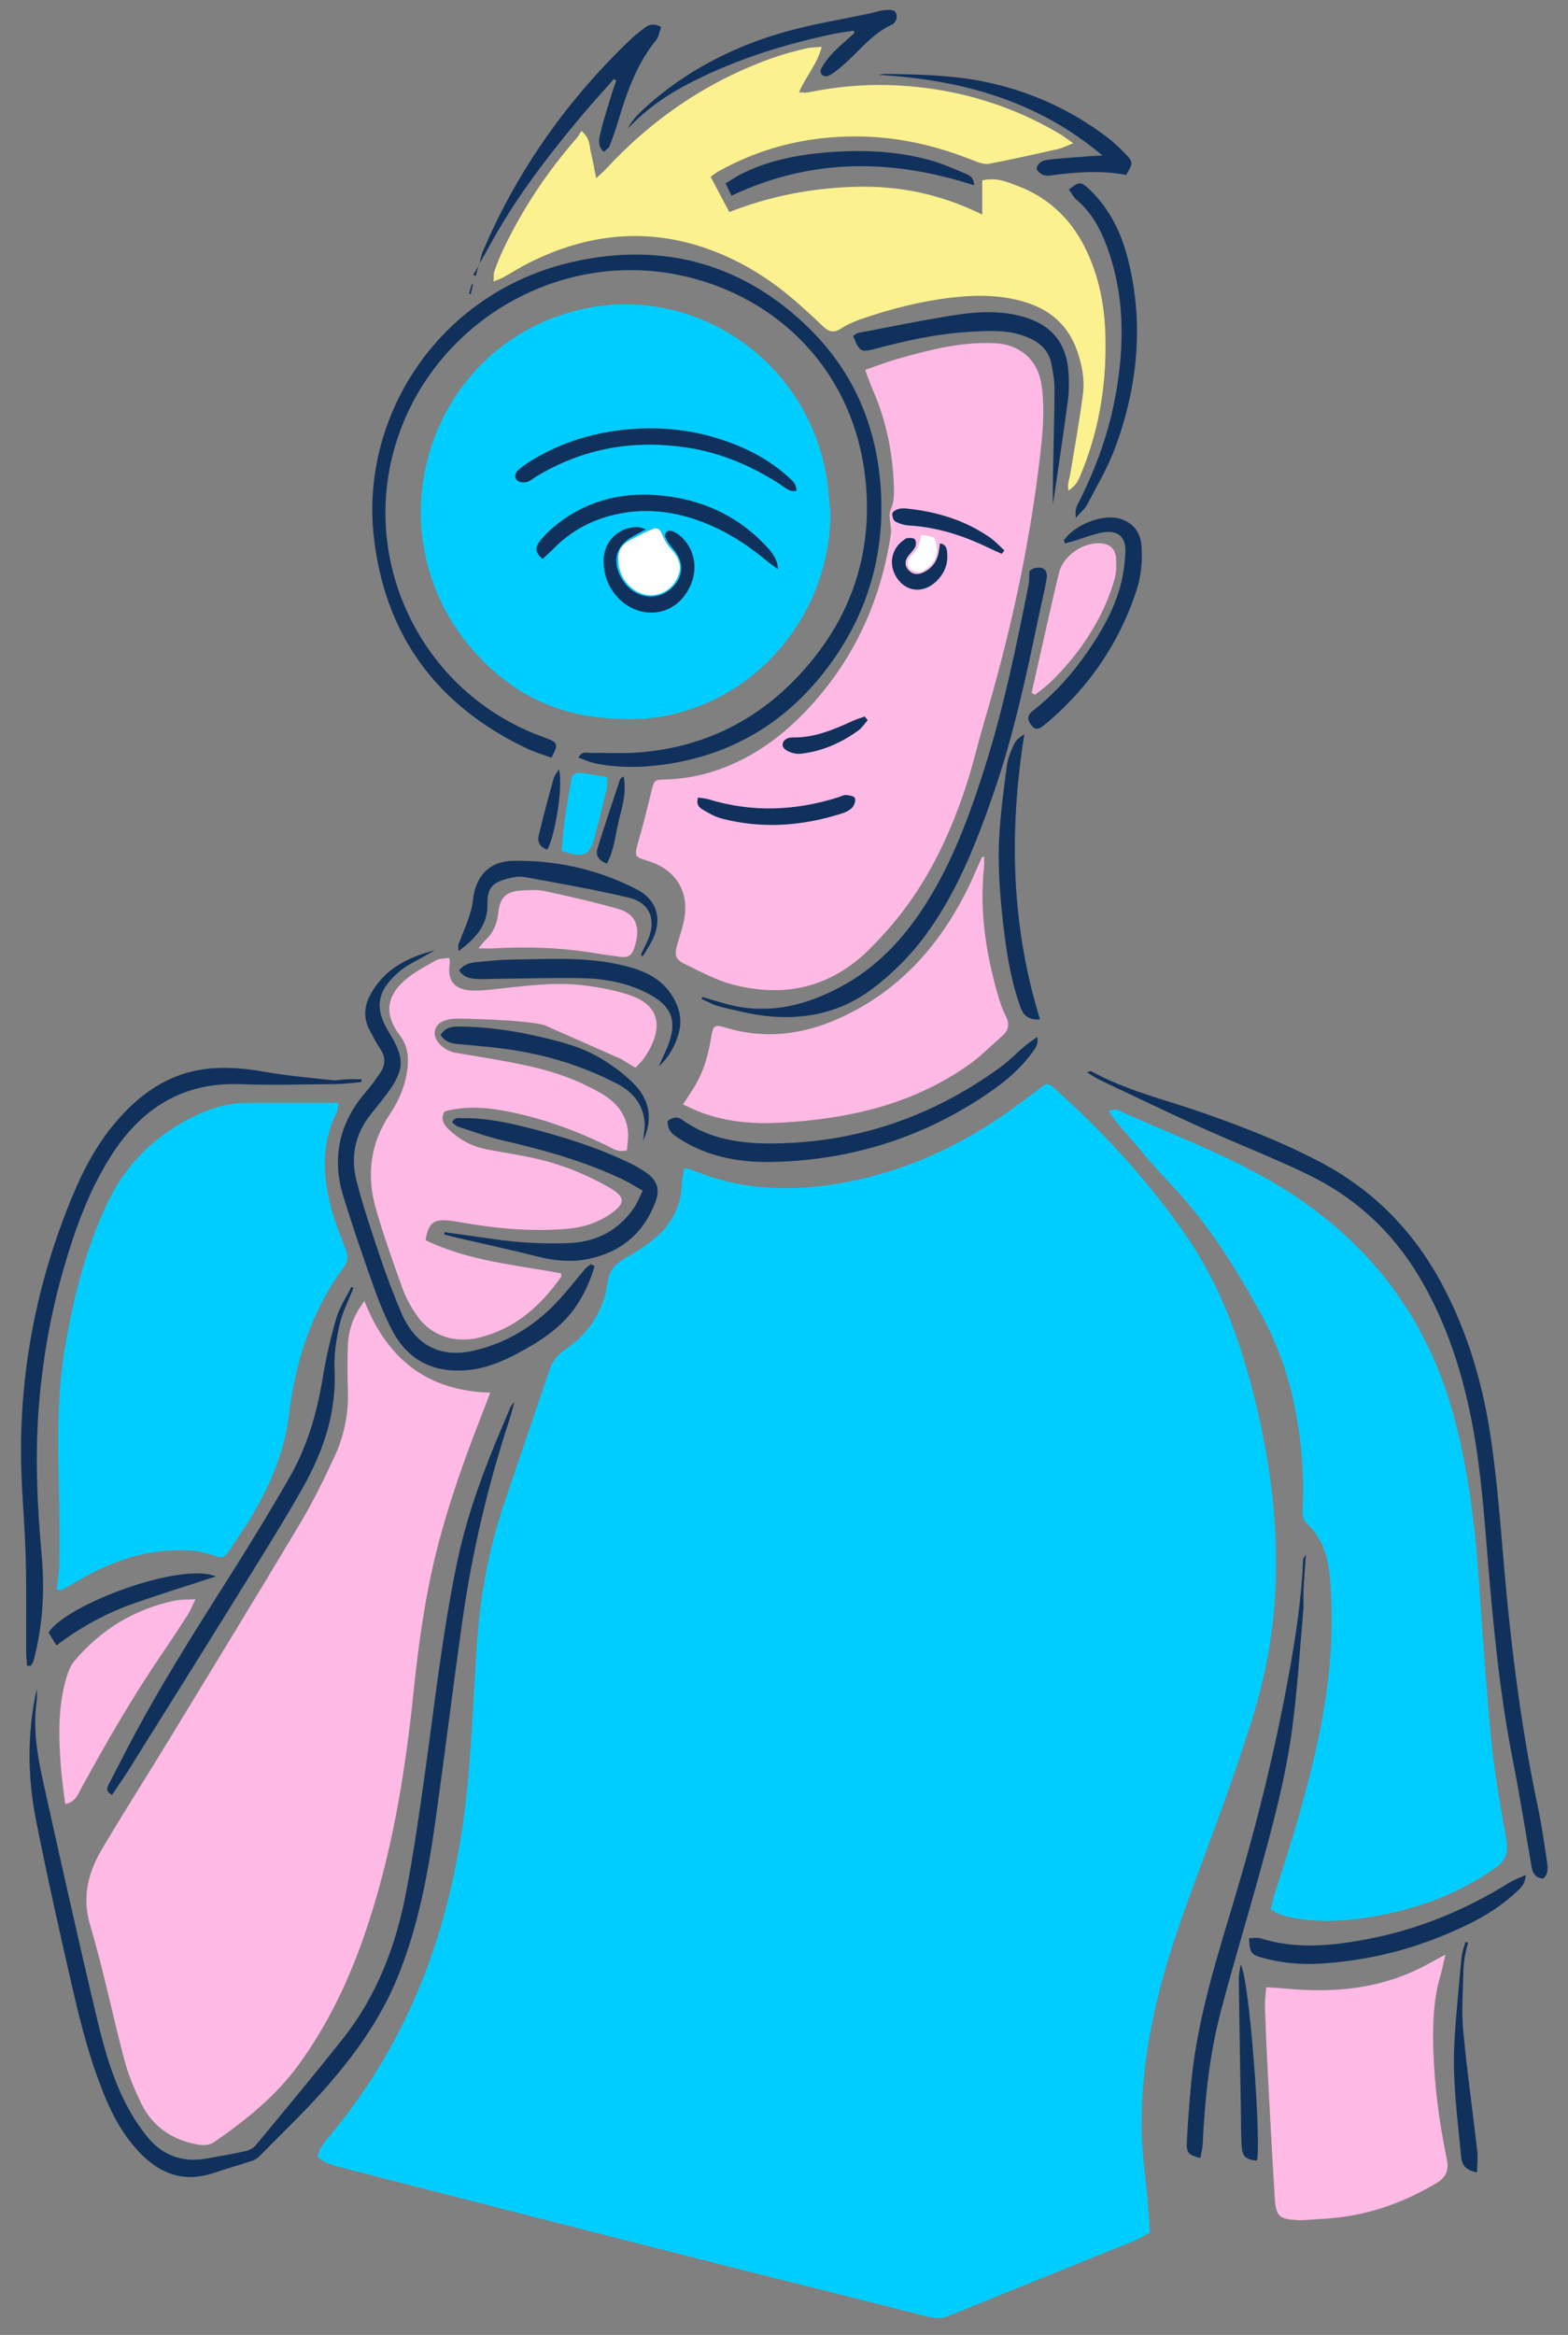 <?xml version="1.0" encoding="UTF-8"?>
<svg id="Layer_4_copy" xmlns="http://www.w3.org/2000/svg" viewBox="0 0 616.692 917.858">
  <rect x="0" y="0" width="616.692" height="917.858" fill="#808080" stroke="none"/>
  <defs>
    <style>
      .cls-1 {
        fill: #10315c;
      }

      .cls-2 {
        fill: #fff;
      }

      .cls-3 {
        fill: #ffb9e5;
      }

      .cls-4 {
        fill: #00cdff;
      }

      .cls-5 {
        fill: #fcf18f;
      }
    </style>
  </defs>
  <path class="cls-3" d="M143.324,511.46c9.018,22.806,24.666,35.296,49.491,35.994-1.188,3.096-2.215,5.824-3.278,8.538-8.631,22.017-16.396,44.344-20.947,67.579-2.671,13.638-4.493,27.484-5.917,41.317-3.439,33.412-8.898,66.375-20.188,98.14-6.108,17.186-14.063,33.451-24.799,48.301-9.041,12.505-20.789,21.978-33.348,30.623-2.65,1.824-5.405,1.354-8.129.759-9.55-2.088-16.724-7.495-20.907-16.319-2.557-5.393-4.904-10.997-6.424-16.749-4.633-17.535-8.212-35.371-13.397-52.732-3.365-11.265-.794-20.856,4.694-30.155,8.066-13.667,16.642-27.032,24.901-40.586,17.713-29.067,35.493-58.094,52.955-87.311,5.051-8.451,9.402-17.357,13.551-26.297,3.821-8.233,5.584-17.032,5.23-26.217-.217-5.638-.185-11.294-.023-16.935.181-6.279,2.012-12.051,6.533-17.948Z"/>
  <path class="cls-4" d="M326.59,201.235c.22,37.489-25.923,71.99-63.873,79.964-8.867,1.863-17.722,1.807-26.77.863-18.999-1.982-34.746-10.289-47.595-23.897-43.335-45.894-21.835-120.546,38.006-136.017,43.497-11.245,88.6,16.443,98.174,62.33,1.145,5.489,1.394,11.166,2.058,16.756ZM243.228,220.109c.001,6.378,4.288,11.989,10.144,13.555,4.76,1.273,10.008-1.068,12.563-5.604,2.544-4.516,1.755-8.231-2.136-12.372-1.484-1.58-2.617-3.644-3.403-5.682-.724-1.878-1.888-2.79-3.537-2.115-3.225,1.32-6.339,2.942-9.398,4.624-3.04,1.671-4.556,4.317-4.235,7.595Z"/>
  <path class="cls-3" d="M340.249,145.403c4.431-1.525,8.33-3.071,12.344-4.21,12.719-3.609,25.416-6.975,38.93-6.265,8.687.457,16.583,5.671,18.129,16.533,1.439,10.109.315,20.108-.875,30.054-4.136,34.551-11.687,68.404-21.545,101.761-2.646,8.954-4.729,18.089-7.695,26.931-6.668,19.878-15.797,38.498-29.705,54.457-2.664,3.056-5.42,6.049-8.319,8.881-15.109,14.761-33.168,18.73-53.202,13.501-6.555-1.711-12.739-5.035-18.888-8.042-3.933-1.924-4.23-3.555-3.023-7.834,1.002-3.552,2.3-7.067,2.852-10.692,1.528-10.034-3.387-18.126-12.976-21.549-6.637-2.369-7.296-1.076-4.812-9.565,1.83-6.252,3.29-12.613,4.899-18.929,1.079-4.235,1.333-3.835,5.695-4.02,5.388-.229,10.883-.983,16.064-2.455,16.239-4.613,29.48-14.138,40.731-26.476,17.511-19.203,27.693-41.924,31.516-67.521.468-3.129-1.241-6.88-.086-9.536,1.459-3.354,1.401-6.503,1.27-9.753-.52-12.97-3.046-25.525-8.31-37.465-1.044-2.369-1.864-4.837-2.996-7.807ZM362.237,210.144c-.536,4-1.811,6.664-4.406,8.829-.821.685-1.091,3.089-.524,4.09.604,1.065,2.443,1.672,3.848,1.952.846.168,2.002-.511,2.831-1.081,4.278-2.942,5.744-6.827,3.495-12.789-1.389-.265-3.024-.577-5.245-1Z"/>
  <path class="cls-3" d="M214.235,403.026c-7.74-2.301-34.556-2.64-35.085-2.607-5.355.333-8.151,2.283-8.182,5.696-.031,3.431,3.976,7.018,8.176,7.731,9.885,1.677,19.815,3.193,29.59,5.387,9.644,2.164,18.948,5.522,27.583,10.492,5.819,3.349,9.915,8.004,10.644,14.891.265,2.503-.234,5.088-.378,7.522-3.411,1.032-5.46-.612-7.596-1.654-12.412-6.055-25.291-10.759-38.849-13.485-8.358-1.68-16.746-2.404-25.292-.102-1.842,3.043-.205,5.357,1.902,7.334,4.202,3.943,9.165,6.542,14.862,7.615,5.884,1.109,11.805,2.037,17.661,3.272,10.598,2.235,20.593,6.168,30.002,11.493,6.875,3.891,6.94,6.483.405,10.865-5.079,3.405-10.782,5.097-16.875,5.598-14.171,1.165-28.174-.183-42.109-2.675-1.386-.248-2.783-.455-4.183-.608-5.968-.653-8.084,1.047-9.136,7.747,16.77,8.124,35.305,9.702,53.255,12.992.068.718.253,1.157.108,1.362-8.075,11.358-17.908,20.255-31.9,23.826-9.674,2.469-19.065-.32-24.793-8.469-2.311-3.288-4.35-6.926-5.712-10.694-3.773-10.437-7.505-20.918-10.547-31.583-3.706-12.995-2.179-25.462,5.52-36.953,3.973-5.931,6.617-12.451,7.088-19.695.271-4.161-.507-7.875-3.178-11.38-5.986-7.854-5.466-15.001,1.881-21.508,3.625-3.21,8.104-5.506,12.361-7.927,1.368-.778,3.262-.63,5.25-.962.136,1.393.247,1.75.192,2.079-1.094,6.536,1.526,10.205,8.071,10.709,2.961.228,5.99-.114,8.965-.424,12.1-1.262,24.208-3.073,36.377-1.48,6.072.795,12.243,1.916,17.976,3.982,9.954,3.587,12.357,10.741,7.586,20.268-.786,1.57-1.719,3.086-2.745,4.51-.81,1.124-1.867,2.07-3.195,3.507-1.839-1.115-3.656-2.076-5.324-3.249"/>
  <path class="cls-3" d="M497.997,781.159c3.399.245,6.011.389,8.613.628,18.6,1.702,36.615-.093,53.461-8.903,2.438-1.275,4.842-2.614,8.383-4.53-.81,3.491-1.235,5.856-1.912,8.146-2.736,9.257-3.077,18.73-2.839,28.287.37,14.857,2.317,29.516,5.341,44.042.856,4.114-.209,6.998-4.005,9.274-12.119,7.267-25.051,12.077-39.113,13.651-4.545.509-9.128.682-13.695.99-.702.047-1.413.023-2.117-.018-6.937-.404-8.283-1.496-8.722-8.422-1.038-16.372-1.901-32.756-2.764-49.138-.464-8.808-.836-17.621-1.135-26.436-.076-2.234.284-4.483.504-7.573Z"/>
  <path class="cls-3" d="M268.606,434.156c2.041-3.159,3.54-5.318,4.872-7.575,3.461-5.864,5.153-12.324,6.249-18.98.742-4.506,1.304-4.971,5.427-3.706,15.434,4.734,30.379,2.925,44.836-3.574,23.615-10.616,39.757-28.737,50.94-51.663,1.85-3.793,3.455-7.705,5.19-11.555.051-.113.285-.144.923-.44,0,1.49.12,2.803-.018,4.088-1.841,17.116.66,33.768,5.381,50.169.826,2.871,1.757,5.775,3.128,8.409,1.671,3.209,1.182,5.693-1.427,7.964-4.382,3.814-8.479,8.034-13.204,11.362-14.644,10.316-31.122,16.559-48.623,19.758-9.667,1.767-19.562,2.802-29.383,3.054-8.946.23-17.963-.885-26.543-3.924-2.437-.863-4.754-2.065-7.748-3.387Z"/>
  <path class="cls-1" d="M216.892,297.841c-3.194-1.175-6.582-2.124-9.712-3.616-35.472-16.91-56.079-44.721-60.233-83.939-5.03-47.483,26.345-96.447,80.154-107.743,34.85-7.316,65.883,1.586,91.375,26.756,17.343,17.125,26.345,38.344,27.927,62.81,1.739,26.905-5.742,50.946-22.201,72.012-16.748,21.437-38.962,33.795-66.077,36.792-8.05.89-16.218.825-24.227-.893-2.142-.46-4.173-1.433-6.423-2.23,1.421-2.667,3.403-1.789,4.985-1.817,5.791-.102,11.605.283,17.374-.09,25.215-1.633,46.666-11.64,64.001-29.988,20.116-21.292,29.355-46.853,26.687-75.941-4.251-46.339-37.927-75.793-76.475-82.403-49.671-8.518-98.286,23.702-109.951,72.676-10.706,44.949,13.709,91.715,57.157,108.583,1.15.446,2.312.862,3.464,1.302,4.814,1.838,4.99,2.367,2.173,7.729Z"/>
  <path class="cls-1" d="M14.453,663.912c0,1.566.187,3.159-.03,4.695-1.48,10.468.108,20.739,2.351,30.867,6.963,31.444,13.96,62.884,21.415,94.214,3.052,12.825,6.693,25.599,13.435,37.147,1.769,3.03,3.778,5.953,5.952,8.709,5.982,7.585,13.825,10.648,23.385,9.015,5.21-.89,10.416-1.828,15.578-2.958,1.417-.31,3.038-1.085,3.934-2.168,11.58-13.994,23.221-27.943,34.493-42.184,13.313-16.82,20.725-36.391,24.721-57.216,2.95-15.374,5.193-30.895,7.363-46.405,3.876-27.707,6.945-55.524,12.616-82.969,4.055-19.624,11.074-38.18,18.974-56.474.766-1.773,1.48-3.568,2.251-5.339.133-.307.428-.543,1.412-1.742-.755,2.764-1.15,4.514-1.709,6.209-8.565,25.978-14.849,52.507-18.697,79.575-3.762,26.462-6.988,53-10.725,79.467-2.933,20.773-6.819,41.355-14.805,60.922-6.893,16.888-17.484,31.395-29.512,44.849-7.747,8.666-16.184,16.718-24.349,25.008-.848.861-1.851,1.77-2.956,2.141-5.152,1.73-10.404,3.164-15.547,4.918-10.436,3.558-19.453,1.084-27.296-6.283-6.802-6.39-11.448-14.263-15.044-22.785-5.776-13.689-9.556-28.018-12.883-42.43-5.146-22.291-10.129-44.629-14.591-67.065-3.415-17.17-3.514-34.522.266-51.715Z"/>
  <path class="cls-1" d="M607.025,738.452c-2.963-.113-4.191-1.824-4.67-4.627-2.371-13.89-4.602-27.809-7.32-41.633-5.076-25.81-7.638-51.907-9.807-78.078-1.483-17.894-2.724-35.824-6.038-53.527-3.922-20.947-10.297-40.934-21.397-59.323-10.82-17.926-25.75-31.236-44.514-40.116-13.68-6.475-27.799-12.014-41.597-18.246-13.162-5.945-26.17-12.231-39.223-18.415-1.571-.744-3.004-1.782-5.022-2.997.995-.236,1.489-.529,1.742-.388,13.056,7.26,27.534,10.747,41.508,15.526,16.359,5.595,32.429,11.794,47.796,19.775,20.975,10.894,36.884,26.758,48.182,47.532,10.59,19.472,16.633,40.353,19.787,62.084,2.046,14.101,3.297,28.333,4.472,42.543,2.831,34.254,6.818,68.331,13.966,101.993,1.462,6.886,2.429,13.88,3.488,20.846.364,2.393.8,4.944-1.353,7.05Z"/>
  <path class="cls-1" d="M10.644,654.762c-.126-1.817-.351-3.634-.36-5.451-.061-12.345.174-24.697-.171-37.033-.404-14.436-1.942-28.861-1.857-43.284.202-34.196,7.063-67.171,20.213-98.761,4.278-10.277,9.471-20.115,16.693-28.701,9.351-11.119,20.556-19.333,35.386-21.271,7.903-1.033,15.752-.307,23.641,1.083,8.816,1.553,17.774,2.317,26.685,3.292,1.715.188,3.494-.3,5.248-.362,2.004-.072,4.012-.017,6.019-.017.009.362.018.725.026,1.087-3.208.276-6.414.76-9.625.792-12.687.126-25.391.519-38.061.057-22.589-.824-38.8,9.472-50.613,27.865-8.752,13.627-14.193,28.689-18.69,44.143-5.082,17.465-8.268,35.229-9.793,53.382-1.676,19.947-.81,39.778.995,59.629,1.271,13.979.485,27.81-3.119,41.421-.208.785-.748,1.482-1.133,2.22l-1.483-.089Z"/>
  <path class="cls-3" d="M25.638,709.18c-.638-5.497-1.437-10.665-1.801-15.864-.816-11.631-1.015-23.261,2.506-34.571.658-2.115,1.63-4.319,3.046-5.981,10.383-12.194,23.399-20.153,39.104-23.511,2.351-.503,4.838-.373,8.389-.612-1.28,2.622-1.987,4.508-3.049,6.165-3.328,5.191-6.733,10.335-10.21,15.428-11.539,16.9-21.725,34.608-31.564,52.53-1.356,2.469-2.246,5.621-6.42,6.416Z"/>
  <path class="cls-1" d="M233.855,497.754c-1.613,5.454-3.887,10.662-7.096,15.449-5.893,8.79-14.558,14.233-23.646,19.048-6.254,3.313-12.781,5.876-19.995,6.408-12.969.956-22.732-4.115-28.786-15.559-2.954-5.584-5.325-11.527-7.448-17.489-4.137-11.617-8.132-23.294-11.785-35.071-4.765-15.363-1.725-29.226,8.881-41.413,1.962-2.255,3.694-4.722,5.408-7.178,2.243-3.213,2.437-6.423.047-9.794-1.519-2.142-2.603-4.589-3.896-6.892-2.549-4.541-2.438-9.263-.164-13.707,5.362-10.479,14.871-15.262,25.722-18.017-3.636,2.02-7.302,3.99-10.894,6.086-1.36.794-2.627,1.793-3.807,2.843-8.226,7.316-9.182,13.985-3.408,23.369,6.383,10.375,6.223,14.688-1.023,24.413-1.999,2.682-4.135,5.263-6.217,7.883-6.146,7.736-7.925,16.65-5.548,25.958,2.652,10.387,6.126,20.576,9.551,30.748,2.416,7.174,5.129,14.267,8.095,21.233,5.387,12.649,15.224,17.958,28.566,14.848,13.381-3.119,24.665-10.205,33.874-20.432,3.421-3.799,6.566-7.845,9.891-11.732.62-.725,1.501-1.227,2.262-1.832.472.278.944.555,1.416.833Z"/>
  <path class="cls-1" d="M276.218,391.898c4.145,1.175,8.242,2.578,12.445,3.484,15.09,3.251,29.034-.499,42.234-7.613,13.671-7.368,24.041-18.299,32.438-31.213,11.066-17.02,17.979-35.89,24.041-55.066,7.39-23.373,12.333-47.367,17.118-71.381.334-1.675.251-3.432.392-5.628.344-.217.999-.877,1.773-1.076,3.698-.953,5.561.562,4.935,4.308-.783,4.683-1.957,9.3-2.932,13.952-4.986,23.789-10.047,47.567-18.037,70.579-6.718,19.35-14.195,38.368-26.417,55.094-5.974,8.176-13.038,15.263-21.124,21.364-12.346,9.315-26.388,12.299-41.447,10.725-6.263-.655-12.446-2.268-18.593-3.746-2.474-.595-4.755-1.995-7.124-3.029.099-.251.198-.502.297-.753Z"/>
  <path class="cls-1" d="M513.607,611.031c-.373,5.401-.724,9.574-.928,13.754-.137,2.81.122,5.647-.12,8.444-1.304,15.062-2.265,30.173-4.19,45.159-2.585,20.117-7.908,39.693-13.314,59.21-4.935,17.817-10.32,35.514-14.992,53.399-4.418,16.912-6.201,34.261-7.032,51.705-.089,1.87-.602,3.72-.926,5.618-4.771-1.241-5.547-1.955-5.31-6.543.408-7.91,1-15.817,1.775-23.7,2.5-25.427,10.388-49.59,17.621-73.892,8.496-28.548,15.572-57.42,20.859-86.743,2.655-14.726,4.878-29.477,5.471-44.444.01-.263.272-.516,1.087-1.966Z"/>
  <path class="cls-1" d="M138.993,506.381c-1.848,4.703-4.281,9.272-5.392,14.142-1.317,5.777-2.301,11.853-2.014,17.73.832,17.045-4.462,32.378-12.608,46.763-8.676,15.322-18.153,30.195-27.432,45.17-13.646,22.023-27.413,43.97-41.164,65.928-2.024,3.232-4.243,6.342-6.341,9.463-2.65-1.414-1.924-2.9-1.184-4.347,1.846-3.609,3.737-7.195,5.581-10.806,13.006-25.473,28.414-49.514,43.688-73.644,7.443-11.76,14.638-23.687,21.596-35.741,7.031-12.181,10.924-25.471,13.194-39.341,1.302-7.953,3.126-15.865,5.387-23.6,1.255-4.292,3.893-8.18,5.908-12.251.261.177.521.355.782.532Z"/>
  <path class="cls-3" d="M188.201,372.816c1.389-1.694,1.941-2.559,2.672-3.226,3.164-2.884,4.652-6.481,5.093-10.698.637-6.082,2.956-8.394,9.021-8.826,3.144-.224,6.433-.388,9.473.267,9.604,2.071,19.2,4.264,28.647,6.943,7.945,2.253,8.751,8.368,6.233,15.744-.776,2.272-2.353,3.483-4.83,3.166-3.138-.402-6.28-.797-9.397-1.33-13.598-2.324-27.278-2.847-41.03-2.053-1.549.089-3.108.012-5.883.012Z"/>
  <path class="cls-1" d="M174.829,484.378c6.242.868,12.491,1.687,18.723,2.616,9.967,1.485,19.986,2.054,30.046,1.671,10.699-.406,19.405-4.77,25.599-13.627,1.369-1.957,2.218-4.277,3.577-6.965-2.905-1.654-5.231-3.174-7.716-4.36-15.03-7.175-30.943-11.616-47.115-15.345-5.981-1.379-11.79-3.524-17.644-5.42-.915-.297-1.655-1.134-2.478-1.723.948-2.249,2.747-1.64,4.182-1.666,8.721-.154,17.188,1.617,25.57,3.739,13.675,3.462,27.112,7.667,39.872,13.786,2.212,1.061,4.386,2.265,6.405,3.653,4.636,3.188,5.873,6.641,3.882,11.903-4.688,12.392-13.779,19.766-26.686,22.322-6.475,1.282-12.911.667-19.352-.957-10.588-2.669-21.271-4.964-31.91-7.431-1.693-.393-3.37-.856-5.054-1.287.033-.303.067-.606.1-.909Z"/>
  <path class="cls-1" d="M262.589,440.676c2.007-1.587,3.84-1.829,5.633-.541,10.845,7.792,23.281,9.485,36.141,9.352,32.921-.34,62.533-10.663,89.076-29.958,3.402-2.473,6.354-5.557,9.576-8.286,1.381-1.17,2.918-2.155,4.939-3.629.53,3.153-.867,4.568-1.928,6.05-4.473,6.246-10.257,11.168-16.494,15.485-25.598,17.718-54.097,26.815-85.146,27.609-10.96.28-21.823-1.18-31.878-6.114-2.356-1.156-4.62-2.543-6.79-4.022-1.945-1.326-3.318-3.132-3.129-5.945Z"/>
  <path class="cls-3" d="M405.733,272.362c1.027-4.561,2.045-9.124,3.081-13.683,2.529-11.133,4.975-22.285,7.634-33.387,1.595-6.66,9.148-12.007,16.1-11.743,3.68.14,6.11,2.016,6.365,5.656.206,2.934.177,6.073-.657,8.848-1.406,4.682-3.206,9.313-5.421,13.671-5.056,9.948-11.732,18.777-19.776,26.524-1.854,1.785-4.004,3.263-6.017,4.882-.437-.256-.873-.512-1.31-.768Z"/>
  <path class="cls-1" d="M335.538,132.039c.81-.492,1.355-1.054,1.983-1.172,12.937-2.442,25.836-5.14,38.844-7.127,8.332-1.273,16.804-1.656,25.183.539,11.582,3.034,17.798,10.043,18.688,21.91.288,3.841.227,7.781-.28,11.595-1.778,13.376-3.82,26.716-5.84,40.615,0-4.06-.054-7.62.01-11.177.203-11.425.557-22.85.613-34.275.016-3.307-.612-6.65-1.233-9.921-1.153-6.083-5.563-9.146-10.965-11.045-6.995-2.459-14.246-1.943-21.456-1.517-12.541.741-24.738,3.423-36.842,6.64-5.703,1.516-6.237,1.164-8.706-5.064Z"/>
  <path class="cls-1" d="M188.428,104.213c.496-1.833.783-3.754,1.52-5.485,13.582-31.908,33.253-59.579,58.307-83.476,1.652-1.576,3.519-2.929,5.316-4.348,1.81-1.429,3.739-1.751,6.45-.307-.645,1.782-.86,3.817-1.943,5.141-7.777,9.51-11.615,20.801-15.079,32.301-.959,3.184-2.058,6.336-3.294,9.422-.342.853-1.41,1.415-2.293,2.252-2.673-2.594-1.733-5.508-1.124-8.042,1.231-5.123,2.905-10.141,4.435-15.19.493-1.629,1.106-3.222,1.665-4.831-.316-.194-.632-.387-.948-.581-4.846,5.526-9.829,10.938-14.512,16.599-12.703,15.353-24.765,31.171-34.28,48.773-1.396,2.583-2.896,5.11-4.348,7.662l.128.109Z"/>
  <path class="cls-1" d="M420.396,74.535c3.861-3.154,4.719-3.221,7.794-.345,7.982,7.464,12.654,16.878,15.324,27.276,6.522,25.395,4.038,50.334-4.963,74.648-2.849,7.697-7.132,14.876-10.946,22.195-.897,1.722-2.549,3.051-4.444,5.242-.62-3.378.621-5.131,1.513-6.913,6.656-13.304,11.612-27.187,14.193-41.86,3.401-19.336,3.47-38.521-3.3-57.259-2.594-7.178-6.082-13.853-12.104-18.918-1.275-1.073-2.072-2.715-3.068-4.066Z"/>
  <path class="cls-1" d="M491.253,761.889c1.511,0,3.109-.366,4.46.056,13.902,4.354,27.84,3.022,41.775.383,20.117-3.81,38.742-11.414,56.092-22.244,1.808-1.129,3.886-1.826,6.49-3.023-.186,3.813-2.206,5.311-3.931,6.912-8.397,7.794-18.471,12.776-28.942,17.049-15.611,6.37-31.858,9.993-48.686,10.911-7.604.415-15.133-.359-22.464-2.459-4.079-1.168-4.562-2.072-4.793-7.585Z"/>
  <path class="cls-1" d="M418.443,212.396c4.289-6.278,15.562-10.626,22.29-8.417,5.013,1.646,7.808,5.265,8.207,10.546.455,6.015-.095,11.904-2.002,17.704-6.716,20.428-18.368,37.497-34.632,51.481-.534.459-1.098.883-1.646,1.327-1.606,1.3-3.182,2.365-4.939.158-1.798-2.257-1.797-3.995.511-5.802,8.258-6.465,15.201-14.134,21.176-22.713,5.667-8.135,10.602-16.691,13.231-26.3,1.19-4.351,1.773-8.951,1.975-13.468.265-5.928-3.103-8.693-9.081-7.592-3.599.663-7.059,2.082-10.585,3.147-1.363.412-2.738.785-4.108,1.175-.133-.415-.265-.831-.398-1.246Z"/>
  <path class="cls-1" d="M409.046,400.739c-4.872.343-6.67-1.856-7.852-5.191-3.258-9.195-4.948-18.724-6.156-28.345-1.605-12.778-2.72-25.626-2.017-38.495.507-9.292,1.75-18.556,2.987-27.789.389-2.907,1.607-5.772,2.855-8.467.716-1.547,2.254-2.713,3.997-3.79-6.004,37.814-5.282,75.007,6.186,112.077Z"/>
  <path class="cls-1" d="M433.582,61.144c-25.601-21.642-55.701-29.85-88.258-31.727,1.051-.127,2.105-.38,3.154-.362,13.026.227,26.047.451,38.89,3.102,17.906,3.697,34.108,11.098,48.607,22.2,2.367,1.813,4.514,3.943,6.602,6.083,3.147,3.225,3.112,3.755.316,8.326-9.88-1.858-19.86-1.173-29.816.22-2.426.339-4.102-.436-5.416-2.566.497-2.775,2.793-3.447,5.04-3.697,5.242-.584,10.514-.907,15.775-1.311,1.699-.13,3.404-.181,5.106-.268Z"/>
  <path class="cls-1" d="M335.698,12.074c-2.333.358-4.687.616-6.997,1.09-19.219,3.942-37.823,9.705-55.448,18.475-9.842,4.897-18.851,10.85-26.389,19,1.62-3.211,4.036-5.757,6.683-8.162,16.378-14.88,35.572-24.618,56.756-30.372,10.328-2.805,20.951-4.522,31.436-6.751,2.054-.437,4.067-1.161,6.139-1.382,1.414-.151,3.602-.172,4.204.653,1.282,1.756.346,4.296-1.325,5.065-8.442,3.888-13.648,11.528-20.578,17.138-1.358,1.099-2.758,2.263-4.335,2.943-1.981.854-3.808-.888-2.832-2.783,1.182-2.298,2.849-4.435,4.656-6.303,2.65-2.74,5.61-5.179,8.437-7.747-.135-.288-.271-.576-.406-.865Z"/>
  <path class="cls-1" d="M180.57,381.475c1.992-2.682,4.777-3.085,7.54-3.343,4.376-.408,8.765-.883,13.152-.93,14.947-.161,29.965-1.258,44.686,2.52,6.94,1.781,13.373,4.441,17.705,10.647,3.527,5.053,4.947,10.447,3.088,16.473-1.452,4.706-3.808,8.912-7.657,12.376.755-1.68,1.486-3.371,2.268-5.038,5.924-12.626,3.581-19.18-9.065-24.856-7.171-3.219-14.868-4.587-22.613-4.78-11.427-.284-22.872.12-34.309.235-2.643.027-5.294.2-7.928.064-2.636-.136-5.159-.763-6.867-3.368Z"/>
  <path class="cls-1" d="M252.006,375.37c.973-2.027,2.034-4.017,2.903-6.088,3.303-7.865.609-14.509-7.671-16.44-13.527-3.154-27.228-5.586-40.901-8.069-2.311-.42-4.95.094-7.27.759-5.795,1.661-7.422,3.861-7.348,9.941.102,8.462-4.985,13.687-11.4,18.429,0-.937-.253-1.964.045-2.794,1.131-3.148,2.558-6.191,3.645-9.352.85-2.474,1.709-5.03,1.961-7.608.944-9.631,6.342-15.571,15.808-15.753,17.005-.326,33.271,3.385,48.443,11.079,8.239,4.178,10.39,11.93,6.306,20.163-1.087,2.192-2.504,4.221-3.77,6.324l-.751-.591Z"/>
  <path class="cls-1" d="M287.705,76.92c-.696-1.425-1.419-2.904-2.357-4.823,2.416-1.442,4.412-2.822,6.564-3.885,10.415-5.144,21.659-7.341,33.069-8.282,13.709-1.131,27.439-.681,40.807,3.038,4.706,1.309,9.224,3.334,13.757,5.205,1.7.702,3.562,1.59,3.506,4.66-32.22-10.447-63.885-10.78-95.346,4.086Z"/>
  <path class="cls-1" d="M252.922,448.392c.22-2.393.791-4.816.596-7.175-.589-7.121-4.646-11.997-10.808-15.195-13.567-7.042-27.998-11.444-43.103-13.567-6.618-.93-13.294-1.458-19.951-2.086-2.57-.243-4.745-1.008-6.362-3.45,1.78-3.229,4.78-3.42,7.739-3.385,10.426.125,20.698,1.577,30.845,3.914,8.248,1.899,16.514,3.988,23.852,8.271,4.811,2.808,9.445,6.221,13.396,10.133,6.452,6.387,7.792,14.244,3.797,22.54Z"/>
  <g>
    <path class="cls-4" d="M412.191,426.096c.55.343,1.357.702,1.986,1.261,19.45,17.318,36.998,36.358,51.894,57.759,12.141,17.443,19.882,36.839,25.438,57.253,7.418,27.252,11.489,54.871,10.063,83.168-.856,17.002-3.929,33.674-9.004,49.86-5.219,16.643-11.045,33.113-17.13,49.463-7.26,19.508-14.732,38.914-19.801,59.16-4.481,17.899-7.018,36.031-6.597,54.463.201,8.792,1.536,17.557,2.298,26.339.365,4.198.593,8.407.899,12.851-2.443,1.244-4.537,2.512-6.777,3.42-24.181,9.805-48.398,19.52-72.564,29.36-2.842,1.157-5.449.848-8.241.143-35.893-9.062-71.809-18.029-107.689-27.138-39.978-10.15-79.932-20.394-119.875-30.677-4.198-1.081-8.589-1.897-12.241-4.865.735-3.744,3.197-6.322,5.417-9.001,18.924-22.845,32.68-48.471,41.62-76.742,6.682-21.13,10.531-42.81,12.407-64.82,1.453-17.044,2.151-34.151,3.292-51.222,1.253-18.739,4.651-37.086,10.635-54.907,5.893-17.55,11.943-35.048,17.863-52.589,1.114-3.301,2.906-5.845,5.857-7.852,9.507-6.465,15.558-15.308,17.044-26.845.587-4.557,3.059-7.125,6.841-9.302,4.403-2.534,8.82-5.257,12.6-8.609,6.174-5.474,9.553-12.551,9.77-20.987.048-1.863.544-3.716.878-5.855,1.322.291,2.19.349,2.949.669,19.201,8.104,39.1,8.731,59.259,5.142,26.221-4.669,49.537-15.962,70.699-31.93,2.956-2.23,5.927-4.44,8.911-6.633.259-.19.666-.18,1.299-.336Z"/>
    <path class="cls-4" d="M499.744,750.472c.621-2.333,1.127-4.704,1.88-6.994,6.941-21.12,13.366-42.375,17.724-64.212,3.784-18.961,5.333-38.06,3.872-57.361-.652-8.609-2.536-16.778-9.189-23.015-2.263-2.121-1.691-4.895-1.595-7.481.508-13.653-.814-27.123-3.672-40.473-2.604-12.168-6.908-23.706-12.899-34.579-9.983-18.116-20.866-35.586-35.259-50.696-7.782-8.169-14.891-16.98-22.271-25.53-.769-.891-1.316-1.973-2.304-3.482,1.442-.218,2.543-.761,3.249-.438,23.686,10.835,48.349,19.41,70.302,34.127,32.514,21.797,53.257,51.334,62.911,89,4.833,18.86,7.329,38.077,8.788,57.453,1.669,22.16,2.994,44.353,5.14,66.466,1.293,13.315,3.633,26.548,5.985,39.732.882,4.944.056,8.179-4.182,11.198-14.244,10.147-30.15,15.997-47.187,19.044-9.753,1.745-19.59,2.573-29.491,1.144-4-.577-8.013-1.098-11.801-3.904Z"/>
    <path class="cls-4" d="M22.337,624.903c.349-3.542.946-6.999.982-10.462.097-9.345.094-18.696-.122-28.039-.433-18.704-.813-37.426,2.243-55.95,3.279-19.872,8.183-39.34,16.848-57.666,6.794-14.368,17.396-25.108,31.355-32.597,7.237-3.883,14.858-6.566,23.154-6.641,11.97-.108,23.942-.028,36.282-.028-.226,1.564-.122,2.672-.548,3.511-6.379,12.596-5.669,25.595-2.052,38.663,1.405,5.078,3.358,10.02,5.31,14.925,1.059,2.66,1.325,4.952-.489,7.393-12.879,17.327-19.073,37.17-21.675,58.313-1.735,14.101-7.121,26.86-14.199,38.974-2.931,5.016-6.326,9.761-9.51,14.629-1.277,1.952-2.546,2.844-5.222,1.775-6.331-2.53-13.061-2.583-19.782-2.048-12.962,1.033-24.569,5.922-35.577,12.521-1.659.994-3.358,1.93-5.09,2.789-.404.201-1.016-.02-1.91-.066Z"/>
    <path class="cls-5" d="M386.321,84.35v-13.435c5.445-1.333,9.93.632,14.299,2.314,12.463,4.797,21.253,13.639,26.863,25.659,4.619,9.895,6.777,20.462,7.204,31.27.746,18.888-1.944,37.303-9.042,54.945-1.966,4.885-2.11,5.08-5.352,7.784-.685-2.461.325-4.564.674-6.712,1.694-10.429,3.612-20.829,4.966-31.301.727-5.62-.331-11.225-2.191-16.663-3.407-9.963-10.247-16.203-20.171-19.331-9.466-2.984-19.178-3.039-28.848-1.946-12.294,1.39-24.276,4.43-35.973,8.47-2.817.973-5.63,2.206-8.116,3.824-2.836,1.845-4.815,1.109-6.976-.964-3.438-3.297-6.935-6.542-10.533-9.664-8.717-7.562-18.251-13.905-28.881-18.458-26.05-11.159-51.576-9.302-76.582,3.375-3.299,1.672-6.423,3.687-9.661,5.484-1.014.562-2.137.928-3.854,1.657.096-1.76-.099-2.979.268-3.995,1.078-2.981,2.253-5.941,3.613-8.802,7.551-15.88,17.246-30.352,28.803-43.593.69-.79,1.171-1.762,1.828-2.77,3.573,2.757,3.137,6.184,3.875,9.103.718,2.838,1.192,5.739,1.942,9.445,1.64-1.518,2.665-2.346,3.549-3.303,18.665-20.202,40.761-35.244,66.801-44.301,3.986-1.386,8.109-2.408,12.216-3.404,1.827-.443,3.771-.403,6.136-.627-1.705,6.81-6.281,11.559-8.93,17.927,1.487,0,2.62.186,3.672-.029,10.417-2.123,20.943-3.175,31.56-2.862,23.903.704,46.307,6.839,66.978,18.99,1.633.96,3.138,2.139,5.664,3.88-2.647,1.011-4.301,1.878-6.061,2.275-8.939,2.018-17.884,4.024-26.879,5.759-1.727.333-3.818-.252-5.526-.945-13.682-5.553-27.799-9.103-42.603-9.676-20.746-.803-40.303,3.504-58.497,13.636-.905.504-1.716,1.177-3.064,2.114,2.395,4.53,4.744,8.97,7.346,13.891,16.078-6.325,32.532-9.451,49.578-9.939,17.271-.494,33.61,2.889,49.903,10.918Z"/>
    <path class="cls-4" d="M220.901,334.406c.359-3.775.613-7.755,1.145-11.697.679-5.037,1.523-10.054,2.41-15.059.573-3.236,1.504-4.081,4.483-3.753,3.267.359,6.495,1.072,9.851,1.65,0,1.619.228,2.852-.037,3.968-1.539,6.481-3.097,12.96-4.834,19.39-2.039,7.548-4.432,8.6-13.017,5.502Z"/>
  </g>
  <path class="cls-1" d="M487.94,772.242c3.537,5.401,8.265,71.278,6.376,77.106-4.271-.403-5.676-1.554-5.97-5.487-.261-3.508-.197-7.041-.256-10.564-.308-18.483-.634-36.966-.876-55.451-.024-1.865.472-3.736.726-5.605Z"/>
  <path class="cls-1" d="M22.207,646.808c-1.166-1.884-2.206-3.566-3.122-5.045,6.719-10.943,52.122-27.976,65.804-22.052-10.733,3.504-21.532,6.823-32.182,10.565-10.824,3.803-20.857,9.232-30.501,16.532Z"/>
  <path class="cls-1" d="M580.915,853.972c-4.449-.96-5.944-2.688-6.278-6.354-1.341-14.715-3.43-29.397-2.647-44.206.602-11.383,1.798-22.736,2.856-34.09.186-1.998.993-3.938,1.514-5.905.343.075.686.15,1.029.225-.431,1.808-.972,3.598-1.262,5.428-.33,2.078-.579,4.188-.612,6.289-.119,7.557-.757,15.175-.057,22.662,1.488,15.907,3.738,31.742,5.557,47.621.289,2.519-.043,5.11-.099,8.33Z"/>
  <path class="cls-1" d="M238.709,339.487c-3.187-1.17-4.568-3.198-3.754-5.85,2.722-8.871,5.726-17.655,8.635-26.468.269-.814.628-1.598,1.693-1.918,1.228,6.417-.638,12.02-1.973,17.61-1.314,5.503-1.793,11.317-4.602,16.627Z"/>
  <path class="cls-1" d="M219.824,302.364c1.869,6.914-1.835,27.35-4.6,31.621-2.7-.917-4.011-2.856-3.35-5.583,1.81-7.47,3.789-14.9,5.839-22.308.37-1.336,1.391-2.491,2.111-3.73Z"/>
  <path class="cls-1" d="M186.014,111.821c-.289,1.268-.577,2.536-.866,3.804l-.696-.175c.362-1.23.724-2.46,1.087-3.69.158.021.317.041.475.062Z"/>
  <path class="cls-1" d="M188.3,104.104c-.394,1.47-.787,2.94-1.181,4.411-.344-.146-.689-.292-1.033-.439.781-1.287,1.561-2.575,2.342-3.862,0,0-.128-.11-.128-.11Z"/>
  <path class="cls-2" d="M243.228,220.109c-.322-3.278,1.195-5.923,4.235-7.595,3.059-1.682,6.173-3.304,9.398-4.624,1.648-.675,2.813.237,3.537,2.115.786,2.039,1.918,4.102,3.403,5.682,3.891,4.141,4.679,7.857,2.136,12.372-2.555,4.536-7.804,6.878-12.563,5.604-5.856-1.567-10.143-7.177-10.144-13.555Z"/>
  <path class="cls-2" d="M362.237,210.144c2.221.423,3.856.735,5.245,1,2.249,5.962.783,9.847-3.495,12.789-.829.57-1.985,1.25-2.831,1.081-1.405-.28-3.245-.886-3.848-1.952-.567-1-.297-3.405.524-4.09,2.595-2.165,3.87-4.829,4.406-8.829Z"/>
  <path class="cls-1" d="M313.256,193.002c-2.97.438-4.753-1.528-6.705-2.785-11.123-7.161-23.082-12.217-36.188-14.244-21.173-3.273-41.102.226-59.538,11.393-1.207.731-2.328,1.797-3.634,2.114-1.155.28-2.895.163-3.693-.547-1.352-1.202-1.01-2.997.359-4.189,1.455-1.267,3.054-2.398,4.695-3.42,10.346-6.44,21.636-10.333,33.662-12.007,16.775-2.335,33.065-.448,48.722,6.17,6.876,2.906,13.207,6.729,18.784,11.714,1.643,1.469,3.552,2.893,3.536,5.801Z"/>
  <path class="cls-1" d="M213.394,219.724c-2.899-2.336-2.968-4.583-1.213-6.814,1.515-1.926,3.234-3.743,5.095-5.337,11.897-10.197,25.93-14.142,41.279-12.921,16.747,1.332,31.38,7.719,42.972,20.25,2.24,2.421,4.291,4.988,4.502,8.885-1.337-.982-2.727-1.899-4.002-2.955-6.681-5.539-13.792-10.43-21.735-13.969-12.217-5.443-24.882-7.613-38.142-4.654-9.541,2.13-17.776,6.626-24.618,13.646-1.291,1.324-2.701,2.532-4.138,3.869Z"/>
  <path class="cls-1" d="M254.117,208.04c-2.544,1.381-4.219,2.215-5.82,3.173-5.797,3.469-7.377,8.782-4.483,14.909,4.009,8.487,13.565,11.03,20.055,5.337,4.97-4.36,5.376-10.365,1.132-15.417-1.22-1.452-2.527-2.969-3.22-4.687-.726-1.801.802-3.224,2.641-2.572,1.276.453,2.497,1.301,3.506,2.229,6.919,6.368,6.896,17.169.016,24.666-6.109,6.658-16.632,6.895-23.768.37-4.511-4.125-6.772-9.445-6.795-15.522-.029-7.656,5.893-13.423,13.434-13.353.775.007,1.547.392,3.302.867Z"/>
  <path class="cls-1" d="M274.534,313.533c1.362.214,2.839.27,4.205.688,17.077,5.23,34.046,4.525,50.948-.807,1.008-.318,2.031-.949,3.016-.892,1.249.072,3.178.391,3.514,1.167.412.95-.168,2.802-.963,3.683-.999,1.108-2.567,1.889-4.034,2.36-15.598,5.001-31.406,6.196-47.383,2.046-2.506-.651-4.877-2.006-7.143-3.325-1.449-.844-3.049-1.97-2.16-4.92Z"/>
  <path class="cls-1" d="M394,217.712c-1.558-.701-3.136-1.36-4.67-2.109-10.04-4.909-20.473-8.367-31.738-9.024-1.862-.108-3.82-.696-5.46-1.574-.775-.415-1.298-2.081-1.188-3.1.075-.693,1.363-1.528,2.258-1.791,1.141-.336,2.449-.308,3.658-.179,11.717,1.247,22.739,4.566,32.493,11.375,2.062,1.439,3.786,3.363,5.666,5.063-.34.447-.679.893-1.019,1.34Z"/>
  <path class="cls-1" d="M369.69,213.594c2.407.396,2.644,2.037,2.811,3.584.487,4.526-1.09,8.352-4.354,11.428-4.802,4.524-10.997,4.215-14.825-.627-3.98-5.034-3.205-11.754,1.801-15.46.561-.415,1.189-.963,1.819-1.01.963-.072,2.321-.092,2.832.477.527.586.591,2.058.232,2.864-.554,1.243-1.609,2.273-2.507,3.348-1.548,1.853-1.924,3.818-.312,5.744,1.545,1.847,3.635,2.142,5.767,1.181,3.25-1.465,5.329-3.993,6.109-7.497.289-1.297.415-2.631.628-4.03Z"/>
  <path class="cls-1" d="M341.243,283.135c-1.191,1.341-2.189,2.947-3.605,3.979-6.794,4.948-14.353,8.238-22.734,9.19-1.887.214-4.228-.431-5.816-1.495-2.167-1.452-1.435-3.969,1.071-4.71.499-.147,1.043-.215,1.563-.205,8.547.177,16.142-3.062,23.689-6.522,1.512-.693,3.129-1.156,4.697-1.725l1.133,1.487Z"/>
</svg>
